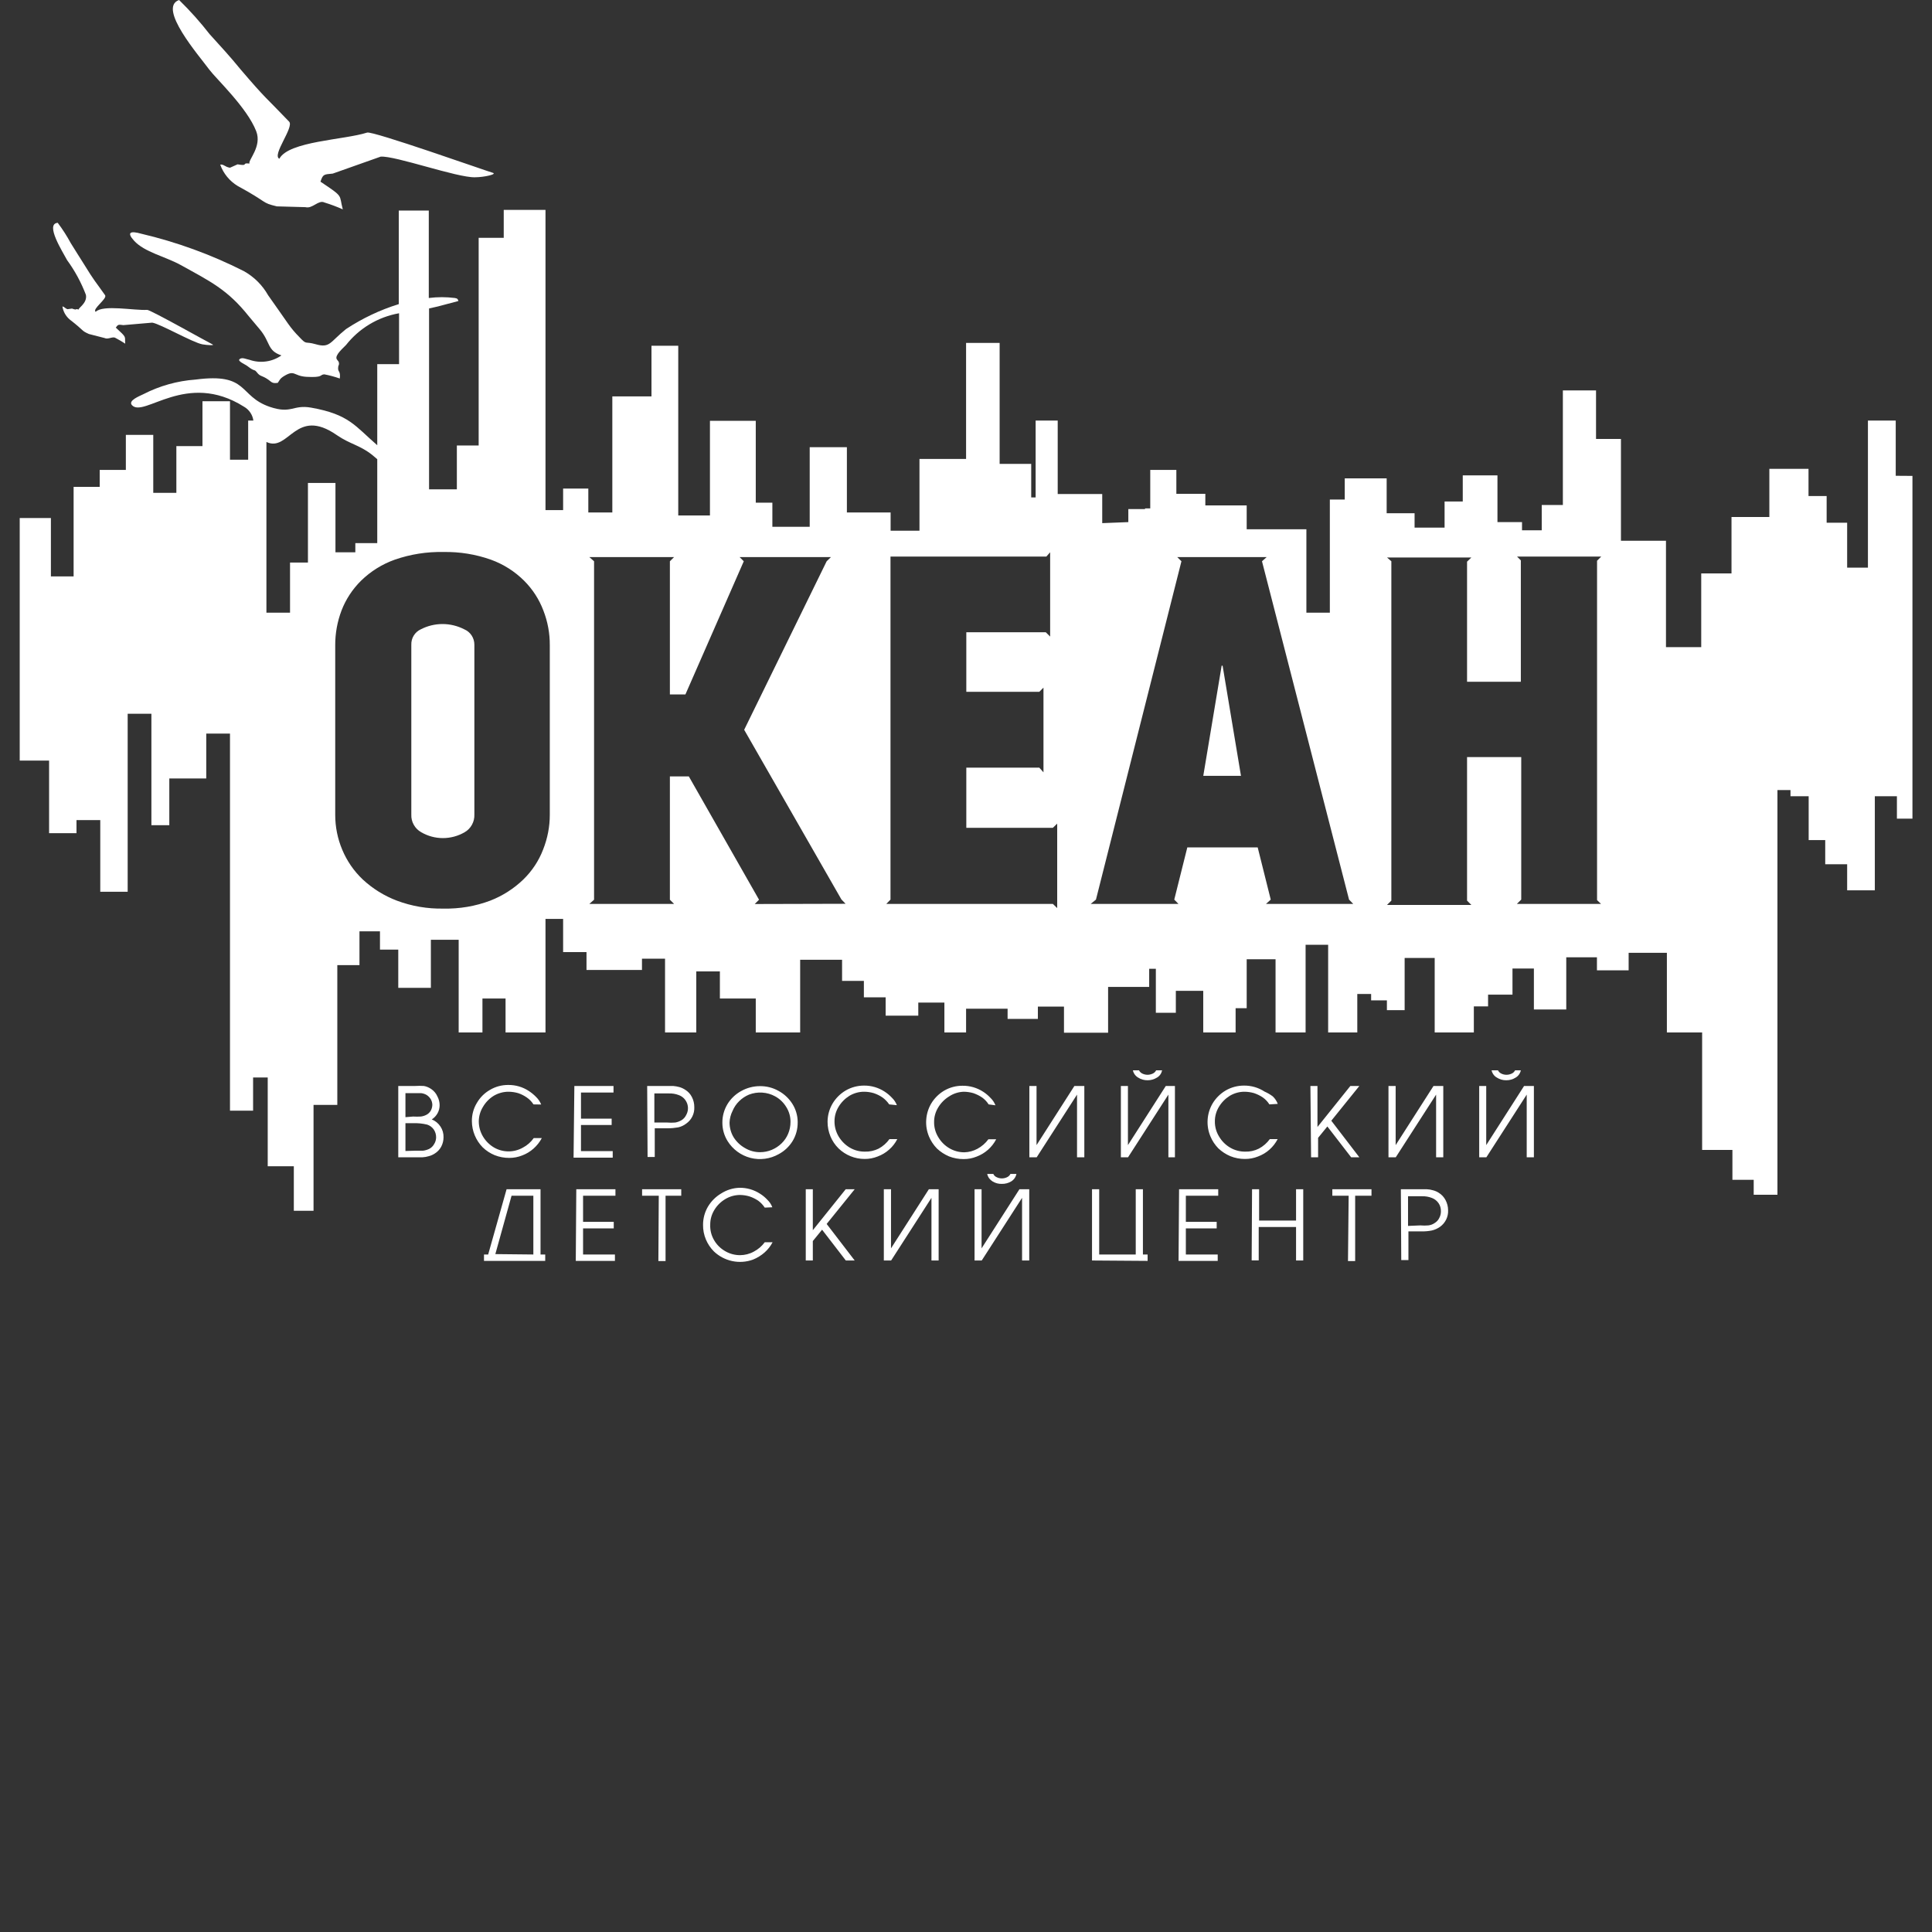 <svg width="49" height="49" viewBox="0 0 49 49" fill="none" xmlns="http://www.w3.org/2000/svg">
<rect x="0" y="0" width="49" height="49" fill="#333333" stroke="none"/>
<path d="M37.992 27.146C38.01 27.183 38.041 27.212 38.078 27.229C38.118 27.249 38.163 27.259 38.208 27.259C38.253 27.259 38.298 27.248 38.34 27.229C38.377 27.212 38.408 27.183 38.426 27.146H38.572C38.564 27.184 38.548 27.221 38.525 27.253C38.502 27.285 38.473 27.312 38.439 27.331C38.368 27.376 38.285 27.399 38.201 27.398C38.118 27.399 38.036 27.376 37.966 27.331C37.931 27.312 37.901 27.285 37.878 27.253C37.855 27.221 37.838 27.185 37.83 27.146H37.992ZM38.903 27.543V29.351H38.721V27.762L37.698 29.351H37.516V27.543H37.694V29.043L38.654 27.543H38.903ZM36.605 27.543V29.351H36.423V27.762L35.4 29.351H35.215V27.543H35.397V29.043L36.357 27.543H36.605ZM33.235 27.543H33.414V28.583L34.248 27.543H34.476L33.765 28.424L34.476 29.351H34.268L33.665 28.57L33.43 28.858V29.351H33.252L33.235 27.543ZM32.195 28.01C32.152 27.942 32.096 27.882 32.03 27.835C31.961 27.788 31.887 27.752 31.808 27.725C31.73 27.702 31.648 27.69 31.566 27.689C31.435 27.688 31.305 27.724 31.192 27.791C31.078 27.862 30.983 27.958 30.914 28.073C30.847 28.184 30.811 28.311 30.812 28.44C30.81 28.576 30.847 28.709 30.918 28.824C30.986 28.941 31.083 29.038 31.199 29.106C31.314 29.174 31.446 29.209 31.58 29.208C31.7 29.212 31.82 29.186 31.927 29.132C32.037 29.074 32.132 28.991 32.205 28.891H32.404C32.352 28.991 32.283 29.08 32.199 29.155C32.114 29.232 32.015 29.291 31.907 29.331C31.802 29.373 31.69 29.395 31.576 29.394C31.45 29.395 31.324 29.371 31.206 29.324C31.093 29.277 30.99 29.209 30.901 29.126C30.815 29.038 30.746 28.935 30.699 28.821C30.643 28.688 30.619 28.544 30.628 28.399C30.637 28.255 30.68 28.115 30.752 27.99C30.833 27.854 30.947 27.74 31.083 27.659C31.225 27.576 31.386 27.533 31.55 27.533C31.735 27.531 31.918 27.584 32.073 27.686C32.147 27.718 32.217 27.759 32.282 27.808C32.337 27.861 32.38 27.925 32.407 27.997L32.195 28.01ZM28.888 27.146C28.906 27.183 28.937 27.212 28.974 27.229C29.015 27.249 29.061 27.259 29.107 27.259C29.151 27.258 29.195 27.248 29.236 27.229C29.273 27.212 29.304 27.183 29.322 27.146H29.474C29.466 27.184 29.451 27.221 29.428 27.253C29.405 27.285 29.376 27.312 29.342 27.331C29.271 27.375 29.19 27.398 29.107 27.398C29.022 27.399 28.939 27.377 28.868 27.331C28.834 27.312 28.804 27.285 28.781 27.253C28.757 27.221 28.741 27.185 28.733 27.146H28.888ZM29.799 27.543V29.351H29.633V27.762L28.61 29.351H28.428V27.543H28.607V29.043L29.567 27.543H29.799ZM27.501 27.543V29.351H27.316V27.762L26.293 29.351H26.107V27.543H26.289V29.043L27.249 27.543H27.501ZM25.074 28.01C25.031 27.942 24.975 27.882 24.909 27.835C24.84 27.788 24.765 27.752 24.687 27.725C24.609 27.702 24.527 27.69 24.445 27.689C24.312 27.693 24.182 27.734 24.071 27.808C23.957 27.878 23.862 27.975 23.793 28.09C23.726 28.2 23.69 28.327 23.691 28.457C23.689 28.592 23.726 28.726 23.797 28.841C23.865 28.957 23.962 29.054 24.078 29.122C24.193 29.19 24.325 29.226 24.459 29.225C24.575 29.222 24.688 29.191 24.79 29.136C24.899 29.077 24.995 28.995 25.068 28.894H25.266C25.161 29.097 24.984 29.254 24.77 29.334C24.665 29.377 24.552 29.398 24.439 29.397C24.312 29.398 24.186 29.374 24.068 29.328C23.956 29.28 23.852 29.213 23.763 29.129C23.677 29.041 23.609 28.938 23.561 28.824C23.506 28.691 23.481 28.547 23.491 28.403C23.5 28.259 23.542 28.119 23.614 27.994C23.695 27.857 23.809 27.743 23.945 27.662C24.087 27.579 24.248 27.536 24.412 27.537C24.598 27.535 24.78 27.588 24.935 27.689C25.003 27.733 25.066 27.785 25.121 27.845C25.176 27.897 25.219 27.962 25.247 28.033L25.074 28.01ZM22.552 28.01C22.506 27.942 22.449 27.883 22.383 27.835C22.315 27.788 22.24 27.751 22.161 27.725C22.083 27.702 22.001 27.689 21.919 27.689C21.788 27.688 21.658 27.724 21.545 27.791C21.431 27.862 21.336 27.958 21.267 28.073C21.2 28.184 21.164 28.311 21.165 28.44C21.164 28.576 21.201 28.708 21.27 28.824C21.34 28.94 21.436 29.037 21.552 29.106C21.667 29.174 21.799 29.209 21.933 29.208C22.054 29.212 22.174 29.186 22.284 29.132C22.392 29.074 22.486 28.991 22.558 28.891H22.757C22.706 28.991 22.637 29.081 22.552 29.155C22.467 29.232 22.368 29.291 22.26 29.331C22.155 29.373 22.043 29.395 21.929 29.394C21.682 29.394 21.445 29.298 21.267 29.126C21.179 29.039 21.109 28.935 21.062 28.821C21.014 28.704 20.989 28.58 20.989 28.454C20.989 28.291 21.032 28.131 21.115 27.99C21.196 27.854 21.31 27.74 21.446 27.659C21.588 27.576 21.749 27.533 21.913 27.533C22.098 27.531 22.28 27.584 22.436 27.686C22.504 27.73 22.566 27.782 22.621 27.841C22.677 27.894 22.719 27.959 22.747 28.03L22.552 28.01ZM18.503 28.47C18.503 28.603 18.539 28.734 18.609 28.848C18.681 28.96 18.78 29.054 18.897 29.119C19.012 29.187 19.144 29.223 19.277 29.222C19.38 29.222 19.481 29.202 19.576 29.162C19.668 29.123 19.753 29.067 19.824 28.997C19.895 28.928 19.951 28.846 19.989 28.755C20.029 28.66 20.049 28.559 20.049 28.457C20.051 28.324 20.014 28.192 19.943 28.079C19.874 27.964 19.776 27.869 19.658 27.805C19.558 27.75 19.446 27.718 19.332 27.711C19.218 27.703 19.103 27.721 18.996 27.762C18.904 27.801 18.819 27.857 18.748 27.927C18.675 27.998 18.618 28.082 18.579 28.176C18.533 28.267 18.507 28.368 18.503 28.47ZM20.231 28.47C20.232 28.636 20.188 28.799 20.102 28.94C20.016 29.08 19.895 29.194 19.751 29.271C19.534 29.394 19.277 29.429 19.035 29.367C18.794 29.305 18.585 29.152 18.453 28.94C18.367 28.801 18.321 28.641 18.321 28.477C18.319 28.31 18.364 28.146 18.45 28.003C18.535 27.864 18.655 27.75 18.797 27.672C18.943 27.59 19.107 27.547 19.274 27.547C19.44 27.545 19.603 27.587 19.748 27.669C19.891 27.747 20.012 27.861 20.099 28C20.182 28.133 20.228 28.287 20.231 28.444V28.47ZM16.92 28.47C16.989 28.476 17.057 28.476 17.126 28.47C17.182 28.46 17.236 28.44 17.285 28.411C17.334 28.381 17.375 28.337 17.4 28.285C17.426 28.24 17.442 28.191 17.447 28.139C17.452 28.088 17.445 28.036 17.428 27.988C17.41 27.939 17.383 27.895 17.347 27.858C17.31 27.821 17.267 27.793 17.218 27.775C17.137 27.743 17.05 27.729 16.963 27.732H16.596V28.47H16.92ZM16.414 27.543H16.891H17.073C17.125 27.547 17.177 27.556 17.228 27.57C17.28 27.584 17.329 27.607 17.374 27.636C17.449 27.681 17.51 27.746 17.549 27.825C17.589 27.904 17.61 27.991 17.609 28.079C17.613 28.161 17.596 28.242 17.56 28.315C17.524 28.388 17.471 28.45 17.404 28.497C17.343 28.544 17.273 28.577 17.198 28.593C17.112 28.608 17.025 28.616 16.937 28.616H16.606V29.344H16.424L16.414 27.543ZM14.567 27.543H15.56V27.709H14.735V28.371H15.513V28.533H14.735V29.195H15.54V29.361H14.547L14.567 27.543ZM13.53 28.01C13.486 27.941 13.429 27.881 13.361 27.835C13.294 27.788 13.221 27.751 13.143 27.725C13.065 27.702 12.983 27.69 12.901 27.689C12.768 27.688 12.638 27.724 12.524 27.791C12.41 27.861 12.316 27.958 12.249 28.073C12.181 28.183 12.144 28.311 12.143 28.44C12.143 28.576 12.18 28.708 12.249 28.824C12.319 28.941 12.417 29.038 12.534 29.106C12.645 29.169 12.77 29.202 12.898 29.202C13.026 29.202 13.151 29.169 13.262 29.106C13.372 29.048 13.466 28.965 13.537 28.864H13.742C13.689 28.964 13.618 29.054 13.534 29.129C13.449 29.205 13.352 29.264 13.246 29.304C13.14 29.346 13.028 29.368 12.915 29.367C12.789 29.368 12.664 29.344 12.547 29.298C12.434 29.252 12.33 29.184 12.242 29.099C12.069 28.922 11.97 28.685 11.968 28.437C11.966 28.274 12.009 28.113 12.094 27.974C12.173 27.836 12.287 27.722 12.425 27.643C12.566 27.559 12.727 27.516 12.891 27.517C13.076 27.515 13.257 27.568 13.411 27.669C13.48 27.714 13.543 27.766 13.6 27.825C13.654 27.878 13.697 27.943 13.726 28.013L13.53 28.01ZM10.478 28.318C10.543 28.322 10.608 28.322 10.673 28.318C10.724 28.312 10.774 28.296 10.819 28.272C10.863 28.248 10.9 28.213 10.925 28.169C10.951 28.123 10.964 28.072 10.965 28.02C10.964 27.97 10.95 27.921 10.925 27.878C10.899 27.835 10.864 27.799 10.822 27.772C10.78 27.747 10.732 27.731 10.683 27.725H10.491H10.283V28.334L10.478 28.318ZM10.505 29.185H10.723C10.779 29.179 10.834 29.163 10.885 29.139C10.938 29.112 10.982 29.069 11.011 29.016C11.043 28.966 11.06 28.907 11.061 28.848C11.062 28.776 11.041 28.705 11.001 28.646C10.96 28.588 10.902 28.545 10.835 28.523C10.716 28.494 10.594 28.482 10.471 28.487H10.283V29.192L10.505 29.185ZM10.101 27.543H10.524C10.6 27.538 10.677 27.538 10.753 27.543C10.818 27.555 10.88 27.581 10.935 27.619C11.005 27.666 11.06 27.731 11.094 27.808C11.13 27.876 11.15 27.953 11.15 28.03C11.15 28.102 11.132 28.173 11.097 28.236C11.062 28.299 11.012 28.352 10.951 28.391C11.041 28.427 11.118 28.49 11.171 28.571C11.225 28.652 11.252 28.747 11.249 28.844C11.249 28.927 11.229 29.009 11.19 29.083C11.151 29.155 11.094 29.215 11.024 29.258C10.977 29.288 10.926 29.311 10.872 29.324C10.822 29.34 10.771 29.348 10.72 29.351H10.531H10.101V27.543Z" fill="white"/>
<path d="M36.022 31.079C36.09 31.085 36.159 31.085 36.227 31.079C36.285 31.072 36.339 31.052 36.386 31.019C36.436 30.989 36.477 30.945 36.502 30.893C36.531 30.84 36.546 30.781 36.545 30.721C36.547 30.648 36.527 30.576 36.486 30.516C36.445 30.456 36.387 30.41 36.32 30.384C36.239 30.352 36.152 30.337 36.065 30.34H35.711V31.092L36.022 31.079ZM35.529 30.162H36.006C36.075 30.162 36.135 30.162 36.188 30.162C36.24 30.164 36.293 30.173 36.343 30.188C36.395 30.201 36.444 30.222 36.489 30.251C36.564 30.297 36.624 30.362 36.664 30.44C36.705 30.519 36.727 30.606 36.727 30.695C36.731 30.776 36.714 30.857 36.678 30.931C36.642 31.004 36.589 31.067 36.522 31.115C36.459 31.159 36.389 31.191 36.314 31.208C36.227 31.225 36.14 31.233 36.052 31.231H35.721V31.959H35.539L35.529 30.162ZM34.205 30.327H33.791V30.162H34.784V30.327H34.37V31.983H34.188L34.205 30.327ZM31.755 30.162H31.934V30.956H32.871V30.162H33.053V31.969H32.871V31.119H31.924V31.966H31.745L31.755 30.162ZM29.904 30.162H30.897V30.327H30.076V30.989H30.858V31.155H30.076V31.817H30.884V31.979H29.891L29.904 30.162ZM27.696 31.969V30.162H27.878V31.817H28.805V30.162H28.987V31.817H29.106V31.979L27.696 31.969ZM25.193 29.774C25.21 29.812 25.241 29.841 25.279 29.857C25.32 29.877 25.364 29.887 25.409 29.887C25.454 29.887 25.5 29.877 25.541 29.857C25.578 29.84 25.609 29.811 25.627 29.774H25.779C25.771 29.813 25.755 29.85 25.733 29.882C25.71 29.915 25.681 29.942 25.647 29.963C25.575 30.006 25.492 30.028 25.409 30.026C25.326 30.029 25.244 30.007 25.173 29.963C25.139 29.942 25.11 29.915 25.086 29.883C25.063 29.85 25.046 29.813 25.038 29.774H25.193ZM26.104 30.162V31.969H25.922V30.38L24.899 31.969H24.717V30.162H24.895V31.661L25.855 30.162H26.104ZM23.806 30.162V31.969H23.624V30.38L22.601 31.969H22.416V30.162H22.598V31.661L23.558 30.162H23.806ZM20.436 30.162H20.615V31.201L21.449 30.162H21.677L20.966 31.042L21.677 31.969H21.452L20.85 31.188L20.615 31.476V31.969H20.436V30.162ZM19.396 30.628C19.352 30.561 19.296 30.501 19.231 30.453C19.162 30.407 19.088 30.37 19.009 30.344C18.931 30.32 18.849 30.308 18.767 30.307C18.635 30.308 18.506 30.344 18.393 30.413C18.279 30.481 18.183 30.577 18.115 30.691C18.048 30.802 18.012 30.929 18.013 31.059C18.007 31.196 18.04 31.331 18.109 31.45C18.176 31.567 18.273 31.664 18.39 31.731C18.505 31.799 18.637 31.834 18.771 31.834C18.892 31.833 19.012 31.803 19.118 31.744C19.228 31.687 19.323 31.605 19.396 31.506H19.595C19.543 31.605 19.474 31.693 19.39 31.767C19.303 31.843 19.205 31.903 19.099 31.946C18.93 32.008 18.748 32.021 18.572 31.984C18.397 31.947 18.235 31.862 18.105 31.738C18.019 31.651 17.951 31.549 17.903 31.436C17.854 31.319 17.829 31.193 17.831 31.066C17.83 30.902 17.874 30.742 17.956 30.602C18.038 30.466 18.151 30.352 18.287 30.271C18.427 30.181 18.588 30.13 18.754 30.125C18.939 30.122 19.119 30.174 19.274 30.274C19.344 30.317 19.407 30.37 19.463 30.43C19.518 30.483 19.561 30.547 19.588 30.619L19.396 30.628ZM16.708 30.327H16.285V30.162H17.278V30.327H16.88V31.983H16.698L16.708 30.327ZM14.616 30.162H15.609V30.327H14.788V30.989H15.566V31.155H14.788V31.817H15.596V31.979H14.603L14.616 30.162ZM13.527 31.817V30.327H12.974L12.563 31.807L13.527 31.817ZM12.381 31.817L12.848 30.162H13.709V31.817H13.828V31.979H12.275V31.817H12.381Z" fill="white"/>
<path d="M6.499 3.33C6.648 3.718 6.287 4.062 6.327 4.148C6.105 4.122 6.327 4.221 6.025 4.168L5.833 4.254C5.701 4.234 5.678 4.161 5.585 4.175C5.666 4.401 5.823 4.593 6.029 4.717C6.823 5.148 6.618 5.138 7.022 5.234L7.747 5.254C7.922 5.303 8.078 5.062 8.227 5.135C8.386 5.184 8.542 5.242 8.694 5.31C8.591 4.923 8.733 5.012 8.128 4.608C8.191 4.419 8.21 4.423 8.439 4.403L9.654 3.973C10.015 3.943 11.594 4.509 12.047 4.496C12.279 4.496 12.63 4.416 12.491 4.38C12.352 4.343 9.439 3.31 9.31 3.363C8.733 3.549 7.323 3.579 7.085 4.026C6.889 3.933 7.466 3.224 7.333 3.085C6.717 2.44 6.767 2.539 6.102 1.761C5.833 1.43 5.605 1.185 5.317 0.867C5.079 0.561 4.82 0.271 4.542 0C3.986 0.195 5.052 1.417 5.31 1.768C5.486 2.003 6.267 2.731 6.499 3.33Z" fill="white"/>
<path d="M11.773 15.96C11.603 15.873 11.415 15.827 11.223 15.827C11.032 15.827 10.844 15.873 10.674 15.96C10.599 15.994 10.536 16.05 10.493 16.12C10.45 16.19 10.429 16.271 10.432 16.354V20.657C10.428 20.748 10.449 20.839 10.494 20.918C10.538 20.998 10.604 21.063 10.684 21.108C10.851 21.205 11.04 21.256 11.233 21.256C11.426 21.256 11.616 21.205 11.783 21.108C11.862 21.063 11.927 20.997 11.97 20.917C12.014 20.838 12.035 20.748 12.031 20.657V16.354C12.032 16.27 12.008 16.187 11.962 16.117C11.916 16.047 11.85 15.992 11.773 15.96Z" fill="white"/>
<path d="M2.179 7.478C2.219 7.687 1.984 7.809 1.994 7.852C1.878 7.813 1.994 7.885 1.825 7.826L1.712 7.842C1.64 7.816 1.636 7.78 1.583 7.773C1.603 7.902 1.669 8.02 1.769 8.104C2.163 8.409 2.05 8.379 2.255 8.471L2.656 8.574C2.749 8.617 2.861 8.521 2.934 8.574C3.017 8.617 3.098 8.665 3.176 8.716C3.159 8.518 3.229 8.577 2.937 8.309C2.994 8.226 3.003 8.23 3.129 8.246L3.861 8.183C4.063 8.213 4.877 8.683 5.132 8.733C5.258 8.756 5.463 8.766 5.387 8.733C5.311 8.7 3.815 7.856 3.732 7.859C3.401 7.879 2.61 7.72 2.427 7.909C2.328 7.839 2.725 7.578 2.666 7.488C2.394 7.101 2.411 7.157 2.126 6.694C2.014 6.512 1.914 6.363 1.795 6.167C1.698 5.987 1.587 5.814 1.464 5.651C1.133 5.677 1.596 6.396 1.702 6.598C1.9 6.869 2.06 7.165 2.179 7.478Z" fill="white"/>
<path d="M30.984 16.883L30.518 19.677H31.474L31.008 16.883H30.984Z" fill="white"/>
<path d="M48.08 12.067V10.666H47.375V14.397H46.848V13.258H46.328V12.58H45.868V11.891H44.875V13.113H43.915V14.543H43.147V16.413H42.253V13.715H41.111V11.133H40.479V9.902H39.638V12.808H39.102V13.45H38.602V13.242H37.979V12.057H37.099V12.719H36.638V13.381H35.877V13.017H35.169V12.133H34.106V12.669H33.728V15.539H33.133V13.424H31.619V12.818H30.57V12.524H29.835V11.918H29.173V12.894H29.041V12.911H28.617V13.242L27.955 13.268V12.53H26.826V10.666H26.266V12.616H26.154V11.765H25.353V8.697H24.502V11.64H23.32V13.46H22.588V12.997H21.479V11.342H20.536V13.361H19.589V12.749H19.168V10.673H18.006V13.073H17.202V8.769H16.523V10.054H15.53V12.997H14.921V12.391H14.282V12.937H13.835V5.323H12.776V6.032H12.14V11.299H11.587V12.411H10.882V7.823L11.104 7.773L11.627 7.634C11.607 7.581 11.607 7.571 11.537 7.558C11.318 7.53 11.095 7.53 10.875 7.558V5.34H10.114V7.713C9.64 7.86 9.19 8.073 8.776 8.346C8.363 8.677 8.373 8.836 8.005 8.73C7.717 8.647 7.793 8.763 7.585 8.541C7.483 8.439 7.39 8.328 7.307 8.21C7.131 7.962 6.976 7.733 6.8 7.488C6.655 7.231 6.442 7.02 6.184 6.876C5.356 6.457 4.48 6.138 3.576 5.926C3.317 5.853 3.201 5.886 3.4 6.105C3.665 6.396 4.188 6.505 4.575 6.717C5.327 7.134 5.767 7.339 6.31 8.021L6.588 8.352C6.866 8.683 6.77 8.892 7.138 9.014C7.022 9.095 6.889 9.148 6.749 9.167C6.609 9.187 6.467 9.173 6.333 9.127C6.241 9.11 6.145 9.054 6.078 9.107C6.012 9.16 6.214 9.236 6.277 9.286C6.469 9.438 6.442 9.349 6.519 9.448C6.595 9.547 6.641 9.524 6.767 9.604C6.893 9.683 6.886 9.733 7.045 9.71C7.091 9.647 7.098 9.607 7.174 9.557C7.482 9.359 7.429 9.534 7.767 9.557C8.21 9.581 8.098 9.504 8.224 9.494C8.357 9.519 8.489 9.555 8.618 9.6C8.641 9.412 8.575 9.438 8.575 9.345C8.575 9.253 8.601 9.273 8.598 9.216C8.594 9.16 8.571 9.16 8.541 9.11C8.482 9.008 8.717 8.816 8.776 8.75C9.111 8.325 9.589 8.039 10.121 7.945V9.236H9.568V11.292C9.002 10.802 8.856 10.511 7.893 10.339C7.422 10.256 7.399 10.507 6.843 10.319C6.039 10.044 6.32 9.448 4.959 9.627C4.498 9.66 4.047 9.786 3.635 9.998C3.536 10.047 3.241 10.16 3.347 10.276C3.652 10.607 4.728 9.392 6.188 10.315C6.252 10.351 6.307 10.402 6.348 10.463C6.39 10.524 6.416 10.593 6.426 10.666H6.294V11.659H5.833V10.176H5.135V11.315H4.473V12.5H3.887V11.03H3.192V11.918H2.529V12.348H1.867V14.619H1.291V13.139H0.5V19.29H1.245V21.131H1.94V20.8H2.543V22.617H3.238V18.102H3.84V20.929H4.294V19.744H5.231V18.605H5.833V28.169H6.419V27.328H6.79V29.579H7.452V30.708H7.952V28.023H8.555V24.478H9.117V23.62H9.637V24.084H10.101V25.054H10.928V23.835H11.633V26.186H12.236V25.325H12.822V26.186H13.835V23.306H14.282V24.147H14.875V24.6H16.282V24.315H16.867V26.186H17.659V24.637H18.258V25.325H19.168V26.186H20.294V24.342H21.357V24.878H21.91V25.295H22.462V25.759H23.29V25.428H23.952V26.186H24.502V25.583H25.555V25.842H26.323V25.53H26.985V26.192H28.104V25.03H29.146V24.57H29.315V25.686H29.822V25.13H30.517V26.186H31.338V25.57H31.619V24.329H32.351V26.186H33.113C33.113 25.322 33.113 24.825 33.113 23.961H33.685V26.186H34.424V25.209H34.775V25.372H35.175V25.62H35.625V24.296H36.387V26.186H37.38V25.524H37.741V25.226H38.36V24.564H38.903V25.603H39.724V24.279H40.502V24.61H41.306V24.166H42.276V26.186H43.17V29.165H43.938V29.923H44.478V30.301H45.08V20.038H45.411V20.194H45.872V21.306H46.292V21.919H46.848V22.581H47.55V20.194H48.11V20.763H48.504V12.07L48.08 12.067ZM7.81 12.249V14.268H7.356V15.539H6.757V11.209C7.33 11.481 7.492 10.302 8.545 11.037C8.876 11.265 9.117 11.285 9.435 11.534L9.568 11.646V13.775H9.012V14.007H8.508V12.249H7.81ZM13.944 20.661C13.945 20.963 13.887 21.263 13.775 21.545C13.666 21.831 13.495 22.089 13.276 22.303C13.034 22.537 12.748 22.72 12.435 22.842C12.055 22.985 11.652 23.053 11.246 23.044C10.843 23.052 10.442 22.984 10.064 22.842C9.746 22.721 9.454 22.54 9.204 22.309C8.978 22.096 8.8 21.838 8.68 21.551C8.562 21.271 8.502 20.971 8.502 20.667V16.364C8.501 16.064 8.555 15.767 8.661 15.486C8.77 15.201 8.94 14.943 9.157 14.728C9.4 14.491 9.691 14.309 10.011 14.195C10.408 14.057 10.826 13.991 11.246 14C11.656 13.992 12.065 14.058 12.451 14.195C12.767 14.309 13.054 14.491 13.292 14.728C13.508 14.943 13.675 15.202 13.782 15.486C13.891 15.766 13.946 16.064 13.944 16.364V20.661ZM19.142 22.928L19.251 22.819L17.47 19.691H16.99V22.819L17.096 22.925H14.947L15.067 22.819V14.235L14.947 14.129H17.096L16.99 14.235V17.612H17.384L18.864 14.235L18.758 14.129H21.075L20.966 14.235L18.874 18.509L21.34 22.812L21.446 22.922L19.142 22.928ZM26.813 23.031L26.703 22.925H22.479L22.585 22.816V14.116H26.538L26.634 14.007V16.145L26.524 16.036H24.508V17.546H26.359L26.465 17.44V19.588L26.359 19.469H24.508V20.995H26.703L26.813 20.889V23.031ZM32.109 22.925L32.229 22.816L31.898 21.492H30.113L29.782 22.816L29.888 22.925H27.663L27.796 22.816L29.964 14.235L29.858 14.129H32.126L32.007 14.235L34.215 22.816L34.321 22.925H32.109ZM40.605 22.925H38.472L38.582 22.816V19.201H37.208V22.842L37.317 22.951H35.178L35.288 22.842V14.235L35.178 14.139H37.317L37.208 14.245V17.291H38.572V14.212L38.476 14.116H40.611L40.505 14.222V22.829L40.605 22.925Z" fill="white"/>
</svg>
